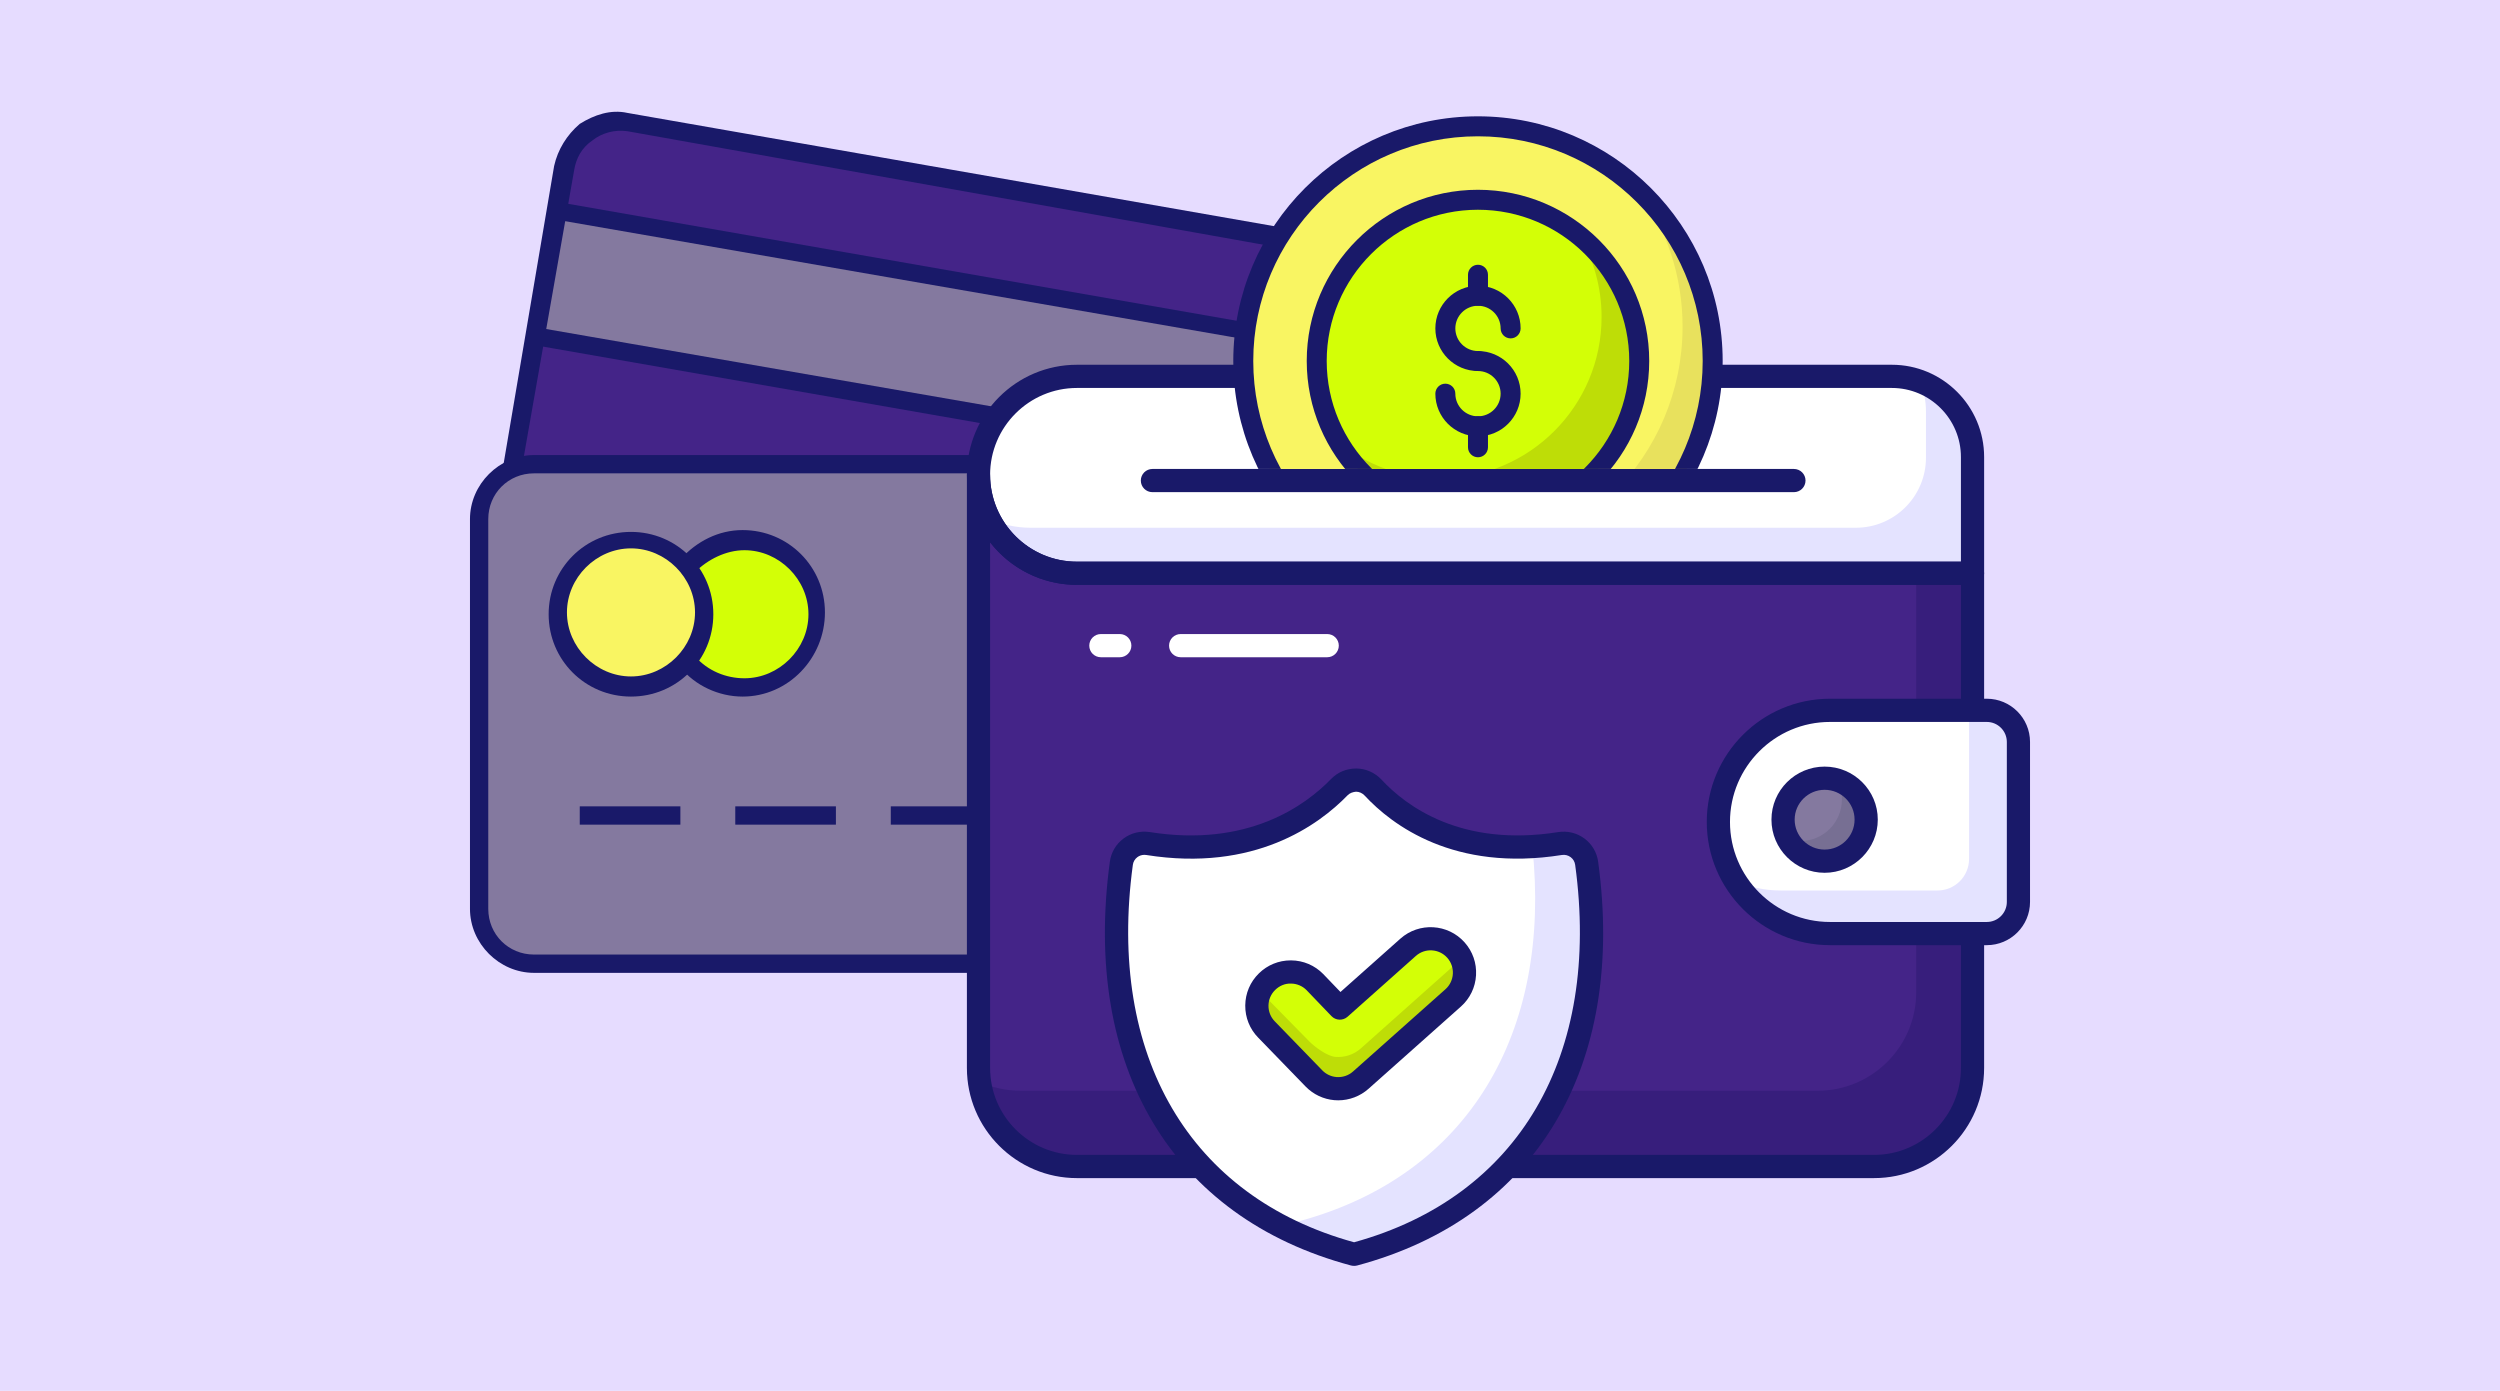 <?xml version="1.0" encoding="UTF-8"?>
<svg id="Layer_1" data-name="Layer 1" xmlns="http://www.w3.org/2000/svg" xmlns:xlink="http://www.w3.org/1999/xlink" viewBox="0 0 2272 1264">
  <defs>
    <style>
      .cls-1 {
        fill: none;
      }

      .cls-2 {
        fill: #e6dcff;
      }

      .cls-3 {
        fill: #776f93;
      }

      .cls-4 {
        fill: #371e7c;
      }

      .cls-5 {
        fill: #d3ff06;
      }

      .cls-6 {
        fill: #e8e15d;
      }

      .cls-7 {
        fill: #442488;
      }

      .cls-8 {
        fill: #84799f;
      }

      .cls-9 {
        fill: #fff;
      }

      .cls-10 {
        fill: #f9f562;
      }

      .cls-11 {
        fill: #e4e3ff;
      }

      .cls-12 {
        fill: #bedd07;
      }

      .cls-13 {
        fill: #191969;
      }

      .cls-14 {
        clip-path: url(#clippath);
      }
    </style>
    <clipPath id="clippath">
      <rect class="cls-1" x="1104.31" y="30.28" width="472.51" height="395.89"/>
    </clipPath>
  </defs>
  <rect class="cls-2" x="0" y="0" width="2272" height="1264"/>
  <g>
    <g>
      <g>
        <path class="cls-7" d="M1158.74,214.02l-588.63-103.09c-26.6-3.33-53.21,14.97-58.2,41.57l-59.86,347.52c-4.99,26.6,13.3,53.21,41.57,58.2l588.63,103.09c26.6,4.99,53.21-13.3,58.2-41.57l59.86-347.52c3.33-26.6-14.97-53.21-41.57-58.2Z"/>
        <path class="cls-8" d="M485.45,306.09l19.9-114.65,686.26,119.14-19.9,114.65-686.26-119.14Z"/>
        <path class="cls-8" d="M1082.25,421.87H485.31c-28.27,0-49.88,23.28-49.88,49.88v354.18c0,28.27,23.28,49.88,49.88,49.88h596.94c28.27,0,49.88-23.28,49.88-49.88v-354.18c0-26.6-21.62-49.88-49.88-49.88Z"/>
        <path class="cls-5" d="M624.98,514.99c11.64-14.97,29.93-23.28,51.55-23.28,36.58,0,66.51,29.93,66.51,66.51s-29.93,66.51-66.51,66.51c-19.95,0-38.24-9.98-51.55-23.28"/>
        <circle class="cls-10" cx="573.44" cy="556.56" r="66.51"/>
      </g>
      <g>
        <g>
          <path class="cls-13" d="M1138.79,643.02l-13.3-8.31c3.33-4.99,4.99-9.98,6.65-14.97l59.86-347.52c3.33-23.28-11.64-44.9-34.92-48.22l-586.97-104.76c-11.64-1.66-23.28,1.66-31.59,8.31-9.98,6.65-14.97,16.63-16.63,26.6l-48.22,274.36-16.63-3.33,46.56-274.36c3.33-14.97,11.64-28.27,23.28-38.24,13.3-8.31,28.27-13.3,43.23-9.98l588.63,103.09c31.59,4.99,53.21,36.58,48.22,68.17l-59.86,347.52c-1.66,8.31-3.33,14.97-8.31,21.62Z"/>
          <path class="cls-13" d="M1180.36,435.17l-703.36-123.05,23.28-129.7,703.36,123.05-23.28,129.7ZM495.28,298.82l670.11,116.4,16.63-98.1-670.11-116.4-16.63,98.1Z"/>
        </g>
        <path class="cls-13" d="M1082.25,884.13H485.31c-31.59,0-58.2-26.6-58.2-58.2v-354.18c0-31.59,26.6-58.2,58.2-58.2h596.94c31.59,0,58.2,26.6,58.2,58.2v354.18c0,31.59-24.94,58.2-58.2,58.2ZM485.31,430.18c-23.28,0-41.57,18.29-41.57,41.57v354.18c0,23.28,18.29,41.57,41.57,41.57h596.94c23.28,0,41.57-18.29,41.57-41.57v-354.18c0-23.28-18.29-41.57-41.57-41.57H485.31Z"/>
        <path class="cls-13" d="M573.44,633.05c-41.57,0-74.83-33.26-74.83-74.83s33.26-74.83,74.83-74.83,74.83,33.26,74.83,74.83-33.26,74.83-74.83,74.83ZM573.44,498.36c-31.59,0-58.2,26.6-58.2,58.2s26.6,58.2,58.2,58.2,58.2-26.6,58.2-58.2-26.6-58.2-58.2-58.2Z"/>
        <path class="cls-13" d="M674.87,633.05c-21.62,0-43.23-9.98-56.54-26.6l13.3-9.98c11.64,13.3,28.27,19.95,44.9,19.95,31.59,0,58.2-26.6,58.2-58.2s-26.6-58.2-58.2-58.2c-16.63,0-33.26,8.31-44.9,19.95l-13.3-11.64c14.97-16.63,34.92-26.6,56.54-26.6,41.57,0,74.83,33.26,74.83,74.83s-33.26,76.49-74.83,76.49Z"/>
        <g>
          <path class="cls-13" d="M526.88,732.81h91.45v16.63h-91.45v-16.63Z"/>
          <path class="cls-13" d="M668.22,732.81h91.45v16.63h-91.45v-16.63Z"/>
          <path class="cls-13" d="M809.55,732.81h91.45v16.63h-91.45v-16.63Z"/>
          <path class="cls-13" d="M949.23,732.81h91.45v16.63h-91.45v-16.63Z"/>
        </g>
      </g>
    </g>
    <g>
      <path class="cls-7" d="M1792.64,520.99v449.6c0,49.38-40.04,89.52-89.52,89.52h-724.33c-49.48,0-89.52-40.14-89.52-89.52V431.47c0,49.48,40.04,89.52,89.52,89.52,0,0,813.86,0,813.86,0Z"/>
      <path class="cls-4" d="M1792.64,520.97v449.68c0,49.27-40.04,89.43-89.55,89.43h-724.33c-45.2,0-82.48-33.57-88.47-76.97,11.39,5.27,23.98,8.15,37.28,8.15h724.33c49.39,0,89.55-40.16,89.55-89.55v-380.75h51.19Z"/>
      <path class="cls-9" d="M1792.64,415.36v105.62h-813.9c-49.42,0-89.48-40.06-89.48-89.48h0c0-49.42,40.06-89.48,89.48-89.48h740.57c40.5,0,73.33,32.83,73.33,73.33Z"/>
      <path class="cls-11" d="M1792.64,415.35v105.62h-813.88c-35.13,0-65.58-20.26-80.08-49.75,11.51,5.39,24.22,8.39,37.76,8.39h750.17c35.19,0,63.71-28.53,63.71-63.71v-41.9c0-9.59-1.92-18.82-5.27-27.21,27.81,10.31,47.59,37.16,47.59,68.57Z"/>
      <path class="cls-13" d="M1792.64,531.53h-813.9c-55.15,0-100.02-44.87-100.02-100.02s44.87-100.02,100.02-100.02h740.57c46.25,0,83.87,37.63,83.87,83.87v105.62c0,5.83-4.72,10.54-10.54,10.54ZM978.74,352.58c-43.52,0-78.93,35.41-78.93,78.93s35.41,78.93,78.93,78.93h803.35v-95.08c0-34.62-28.16-62.78-62.78-62.78h-740.57Z"/>
      <path class="cls-13" d="M1703.12,1070.67h-724.34c-55.17,0-100.06-44.89-100.06-100.07V431.47c0-5.83,4.72-10.54,10.54-10.54s10.54,4.72,10.54,10.54c0,43.55,35.42,78.98,78.97,78.98h813.86c5.83,0,10.54,4.72,10.54,10.54v449.6c0,55.18-44.89,100.07-100.06,100.07ZM899.81,492.85v477.74c0,43.55,35.42,78.98,78.97,78.98h724.34c43.55,0,78.97-35.43,78.97-78.98v-439.06h-803.31c-32.06,0-60.64-15.16-78.97-38.69Z"/>
      <path class="cls-9" d="M1834.34,674.3v145.37c0,15.88-12.87,28.75-28.75,28.75h-142.5c-56.02,0-101.44-45.41-101.44-101.44h0c0-56.02,45.41-101.44,101.44-101.44h142.5c15.88,0,28.75,12.87,28.75,28.75Z"/>
      <path class="cls-8" d="M1695.97,744.88c0,20.86-16.9,37.76-37.76,37.76s-37.76-16.9-37.76-37.76,16.9-37.64,37.76-37.64,37.76,16.9,37.76,37.64Z"/>
      <path class="cls-3" d="M1695.98,744.91c0,20.86-16.9,37.76-37.76,37.76-14.39,0-26.97-8.15-33.33-20.02,3.6,1.08,7.31,1.68,11.27,1.68,20.86,0,37.76-16.9,37.76-37.76,0-6.35-1.56-12.35-4.44-17.62,15.35,4.8,26.49,19.06,26.49,35.96Z"/>
      <path class="cls-11" d="M1834.33,674.3v145.42c0,15.82-12.83,28.65-28.77,28.65h-142.42c-36.44,0-68.33-19.18-86.32-47.95,12.59,5.75,26.73,8.87,41.48,8.87h142.42c15.94,0,28.77-12.83,28.77-28.77v-134.99h16.06c15.94,0,28.77,12.95,28.77,28.77Z"/>
      <path class="cls-13" d="M1805.59,858.97h-142.5c-61.74,0-111.98-50.24-111.98-111.99s50.23-111.98,111.98-111.98h142.5c21.67,0,39.3,17.63,39.3,39.3v145.37c0,21.67-17.63,39.3-39.3,39.3ZM1663.1,656.1c-50.12,0-90.89,40.77-90.89,90.89s40.77,90.9,90.89,90.9h142.5c10.04,0,18.21-8.17,18.21-18.21v-145.37c0-10.04-8.17-18.21-18.21-18.21h-142.5Z"/>
      <path class="cls-13" d="M1630.32,447.27h-583c-5.83,0-10.54-4.72-10.54-10.54s4.72-10.54,10.54-10.54h583c5.83,0,10.54,4.72,10.54,10.54s-4.72,10.54-10.54,10.54Z"/>
      <path class="cls-13" d="M1658.21,793.19c-26.64,0-48.31-21.68-48.31-48.32s21.67-48.18,48.31-48.18,48.32,21.61,48.32,48.18-21.68,48.32-48.32,48.32ZM1658.21,717.78c-15,0-27.22,12.15-27.22,27.09s12.21,27.23,27.22,27.23,27.23-12.21,27.23-27.23-12.21-27.09-27.23-27.09Z"/>
      <g>
        <path class="cls-9" d="M1230.75,1139.87h-.35c-159.16-42.61-235.17-179.2-211.33-355.29,1.61-11.86,12.55-19.81,24.3-17.97,93.52,14.86,149.03-25.68,173.79-51.25,8.52-8.75,22.34-8.52,30.75.46,23.72,25.57,77.05,65.53,169.76,50.79,11.75-1.84,22.69,6.1,24.3,17.97,23.95,176.09-52.06,312.68-211.22,355.29Z"/>
        <path class="cls-11" d="M1230.74,1139.86h-.33c-39.42-10.54-73.67-26.79-102.55-47.98,16.03,7.25,33.16,13.4,51.38,18.23h.44c154.7-41.39,230.89-171.72,212.89-340.8,8.01-.44,16.47-1.32,25.14-2.74,11.75-1.76,22.62,6.15,24.26,18.01,23.93,176.11-52.04,312.69-211.24,355.29Z"/>
        <path class="cls-13" d="M1230.75,1150.41h-.35c-.92,0-1.83-.12-2.73-.36-162.37-43.48-244.26-180.63-219.05-366.88,1.16-8.52,5.57-16.01,12.41-21.1,6.9-5.14,15.39-7.19,23.98-5.88,88.9,14.16,141.27-24.12,164.57-48.15,6.15-6.3,13.87-9.56,22.99-9.64,8.77.09,16.95,3.72,23.04,10.22,22.09,23.82,72.32,61.57,160.4,47.59,8.58-1.35,17.09.74,24,5.88,6.84,5.09,11.24,12.58,12.4,21.09,25.34,186.24-56.5,323.39-218.94,366.88-.9.24-1.81.36-2.73.36ZM1230.75,1139.87h.1-.1ZM1039.99,776.89c-2.3,0-4.51.72-6.36,2.1-2.26,1.68-3.72,4.17-4.1,7.01-23.53,173.75,51.59,301.77,201.05,342.98,149.51-41.23,224.58-169.24,200.94-342.98-.38-2.84-1.83-5.33-4.09-7.01-2.32-1.73-5.18-2.44-8.11-1.96-97.76,15.52-154.21-27.18-179.14-54.03-2.07-2.22-4.86-3.48-7.81-3.51-2.71.27-5.59,1.11-7.65,3.24-26.14,26.96-84.68,69.97-183,54.29-.58-.09-1.15-.13-1.73-.13Z"/>
        <g>
          <path class="cls-5" d="M1213.51,989.32c-7.07-.62-13.95-3.67-19.29-9.11l-43.18-44.53c-11.91-12.13-11.72-31.63.42-43.53,12.13-11.91,31.63-11.73,43.53.42l22.64,23.59,62.05-55.23c12.69-11.29,32.16-10.18,43.46,2.53,11.31,12.7,10.17,32.16-2.53,43.47l-83.96,74.73c-6.57,5.85-15,8.38-23.16,7.67Z"/>
          <path class="cls-12" d="M1320.59,906.93l-83.91,74.68c-6.6,5.89-15.04,8.44-23.13,7.74-7.12-.62-13.99-3.69-19.35-9.15l-43.18-44.56c-9.59-9.76-11.35-24.37-5.19-35.89,1.32,2.55,3.08,4.93,5.19,7.12l38.88,39.58c5.37,5.45,16.53,13.43,23.65,14.04,8.09.7,16.54-1.85,23.13-7.65l83.91-74.77c2.81-2.46,5.1-5.45,6.77-8.62,6.51,12.23,4.13,27.8-6.77,37.47Z"/>
          <path class="cls-13" d="M1216.15,999.97c-1.18,0-2.37-.05-3.56-.15-9.8-.85-19-5.2-25.9-12.23l-43.22-44.57c-7.69-7.84-11.88-18.26-11.78-29.3.1-11.04,4.51-21.38,12.39-29.1,7.77-7.64,18.04-11.83,28.94-11.83h.4c11.04.1,21.38,4.5,29.11,12.39l15.69,16.34,54.46-48.48c17.04-15.15,43.2-13.6,58.35,3.4,7.34,8.25,11.03,18.85,10.39,29.88-.64,11.02-5.53,21.13-13.78,28.47l-83.97,74.73c-7.56,6.73-17.43,10.45-27.53,10.45h0ZM1214.42,978.81c5.63.46,11.05-1.31,15.22-5.04l83.98-74.74c8.34-7.42,9.08-20.24,1.66-28.58-7.4-8.34-20.26-9.1-28.57-1.67l-62.05,55.24c-4.23,3.75-10.69,3.52-14.62-.58l-22.64-23.59c-3.71-3.78-8.77-5.93-14.18-5.98-5.37-.18-10.5,2.01-14.35,5.8-3.87,3.79-6.02,8.85-6.08,14.25-.05,5.41,2,10.5,5.79,14.36l43.22,44.57c3.34,3.4,7.84,5.53,12.64,5.95Z"/>
        </g>
      </g>
      <path class="cls-9" d="M1206.17,597.3h-133.19c-5.83,0-10.54-4.72-10.54-10.54s4.72-10.54,10.54-10.54h133.19c5.83,0,10.54,4.72,10.54,10.54s-4.72,10.54-10.54,10.54Z"/>
      <path class="cls-9" d="M1017.66,597.3h-17.19c-5.83,0-10.54-4.72-10.54-10.54s4.72-10.54,10.54-10.54h17.19c5.83,0,10.54,4.72,10.54,10.54s-4.72,10.54-10.54,10.54Z"/>
    </g>
    <g class="cls-14">
      <g>
        <path class="cls-10" d="M1556.49,328.05c0,117.83-95.52,213.35-213.35,213.35s-213.25-95.52-213.25-213.35,95.52-213.25,213.25-213.25,213.35,95.52,213.35,213.25Z"/>
        <path class="cls-6" d="M1556.49,328.07c0,117.85-95.54,213.3-213.39,213.3-71.19,0-134.29-34.93-172.95-88.7,38.13,35.73,89.32,57.59,145.58,57.59,117.85,0,213.39-95.54,213.39-213.39,0-46.48-14.93-89.5-40.26-124.52,41.59,38.84,67.64,94.3,67.64,155.71h0Z"/>
        <path class="cls-5" d="M1489.73,328.06c0,80.95-65.63,146.58-146.58,146.58s-146.52-65.63-146.52-146.58,65.63-146.52,146.52-146.52,146.58,65.63,146.58,146.52Z"/>
        <path class="cls-12" d="M1489.74,328.07c0,80.97-65.68,146.56-146.56,146.56-53.95,0-101.14-29.15-126.56-72.7,25.15,20.53,57.24,32.79,92.25,32.79,80.97,0,146.65-65.68,146.65-146.65,0-26.93-7.29-52.08-20-73.77,33.06,26.84,54.22,67.9,54.22,113.76Z"/>
        <path class="cls-13" d="M1343.14,550.47c-122.6,0-222.33-99.78-222.33-222.43s99.74-222.33,222.33-222.33,222.42,99.74,222.42,222.33-99.78,222.43-222.42,222.43ZM1343.14,123.87c-112.59,0-204.18,91.59-204.18,204.18s91.59,204.27,204.18,204.27,204.27-91.64,204.27-204.27-91.64-204.18-204.27-204.18Z"/>
        <path class="cls-13" d="M1343.15,483.72c-85.79,0-155.59-69.83-155.59-155.66s69.79-155.59,155.59-155.59,155.66,69.8,155.66,155.59-69.83,155.66-155.66,155.66ZM1343.15,190.62c-75.78,0-137.44,61.65-137.44,137.44s61.66,137.51,137.44,137.51,137.51-61.68,137.51-137.51-61.68-137.44-137.51-137.44Z"/>
        <g>
          <g>
            <path class="cls-13" d="M1343.19,337.19c-21.36,0-38.74-17.38-38.74-38.74s17.37-38.74,38.74-38.74,38.74,17.38,38.74,38.74c0,5.01-4.06,9.08-9.08,9.08s-9.08-4.06-9.08-9.08c0-11.35-9.24-20.58-20.58-20.58s-20.58,9.23-20.58,20.58,9.24,20.58,20.58,20.58c5.02,0,9.08,4.06,9.08,9.08s-4.06,9.08-9.08,9.08Z"/>
            <path class="cls-13" d="M1343.19,396.51c-21.36,0-38.74-17.38-38.74-38.74,0-5.01,4.06-9.08,9.08-9.08s9.08,4.06,9.08,9.08c0,11.35,9.24,20.58,20.58,20.58s20.58-9.23,20.58-20.58-9.24-20.58-20.58-20.58c-5.02,0-9.08-4.06-9.08-9.08s4.06-9.08,9.08-9.08c21.36,0,38.74,17.37,38.74,38.73s-17.37,38.74-38.74,38.74Z"/>
          </g>
          <path class="cls-13" d="M1343.19,277.87c-5.02,0-9.08-4.06-9.08-9.08v-19.1c0-5.01,4.06-9.08,9.08-9.08s9.08,4.06,9.08,9.08v19.1c0,5.01-4.06,9.08-9.08,9.08Z"/>
          <path class="cls-13" d="M1343.19,415.57c-5.02,0-9.08-4.06-9.08-9.08v-19.11c0-5.01,4.06-9.08,9.08-9.08s9.08,4.06,9.08,9.08v19.11c0,5.01-4.06,9.08-9.08,9.08Z"/>
        </g>
      </g>
    </g>
  </g>
</svg>